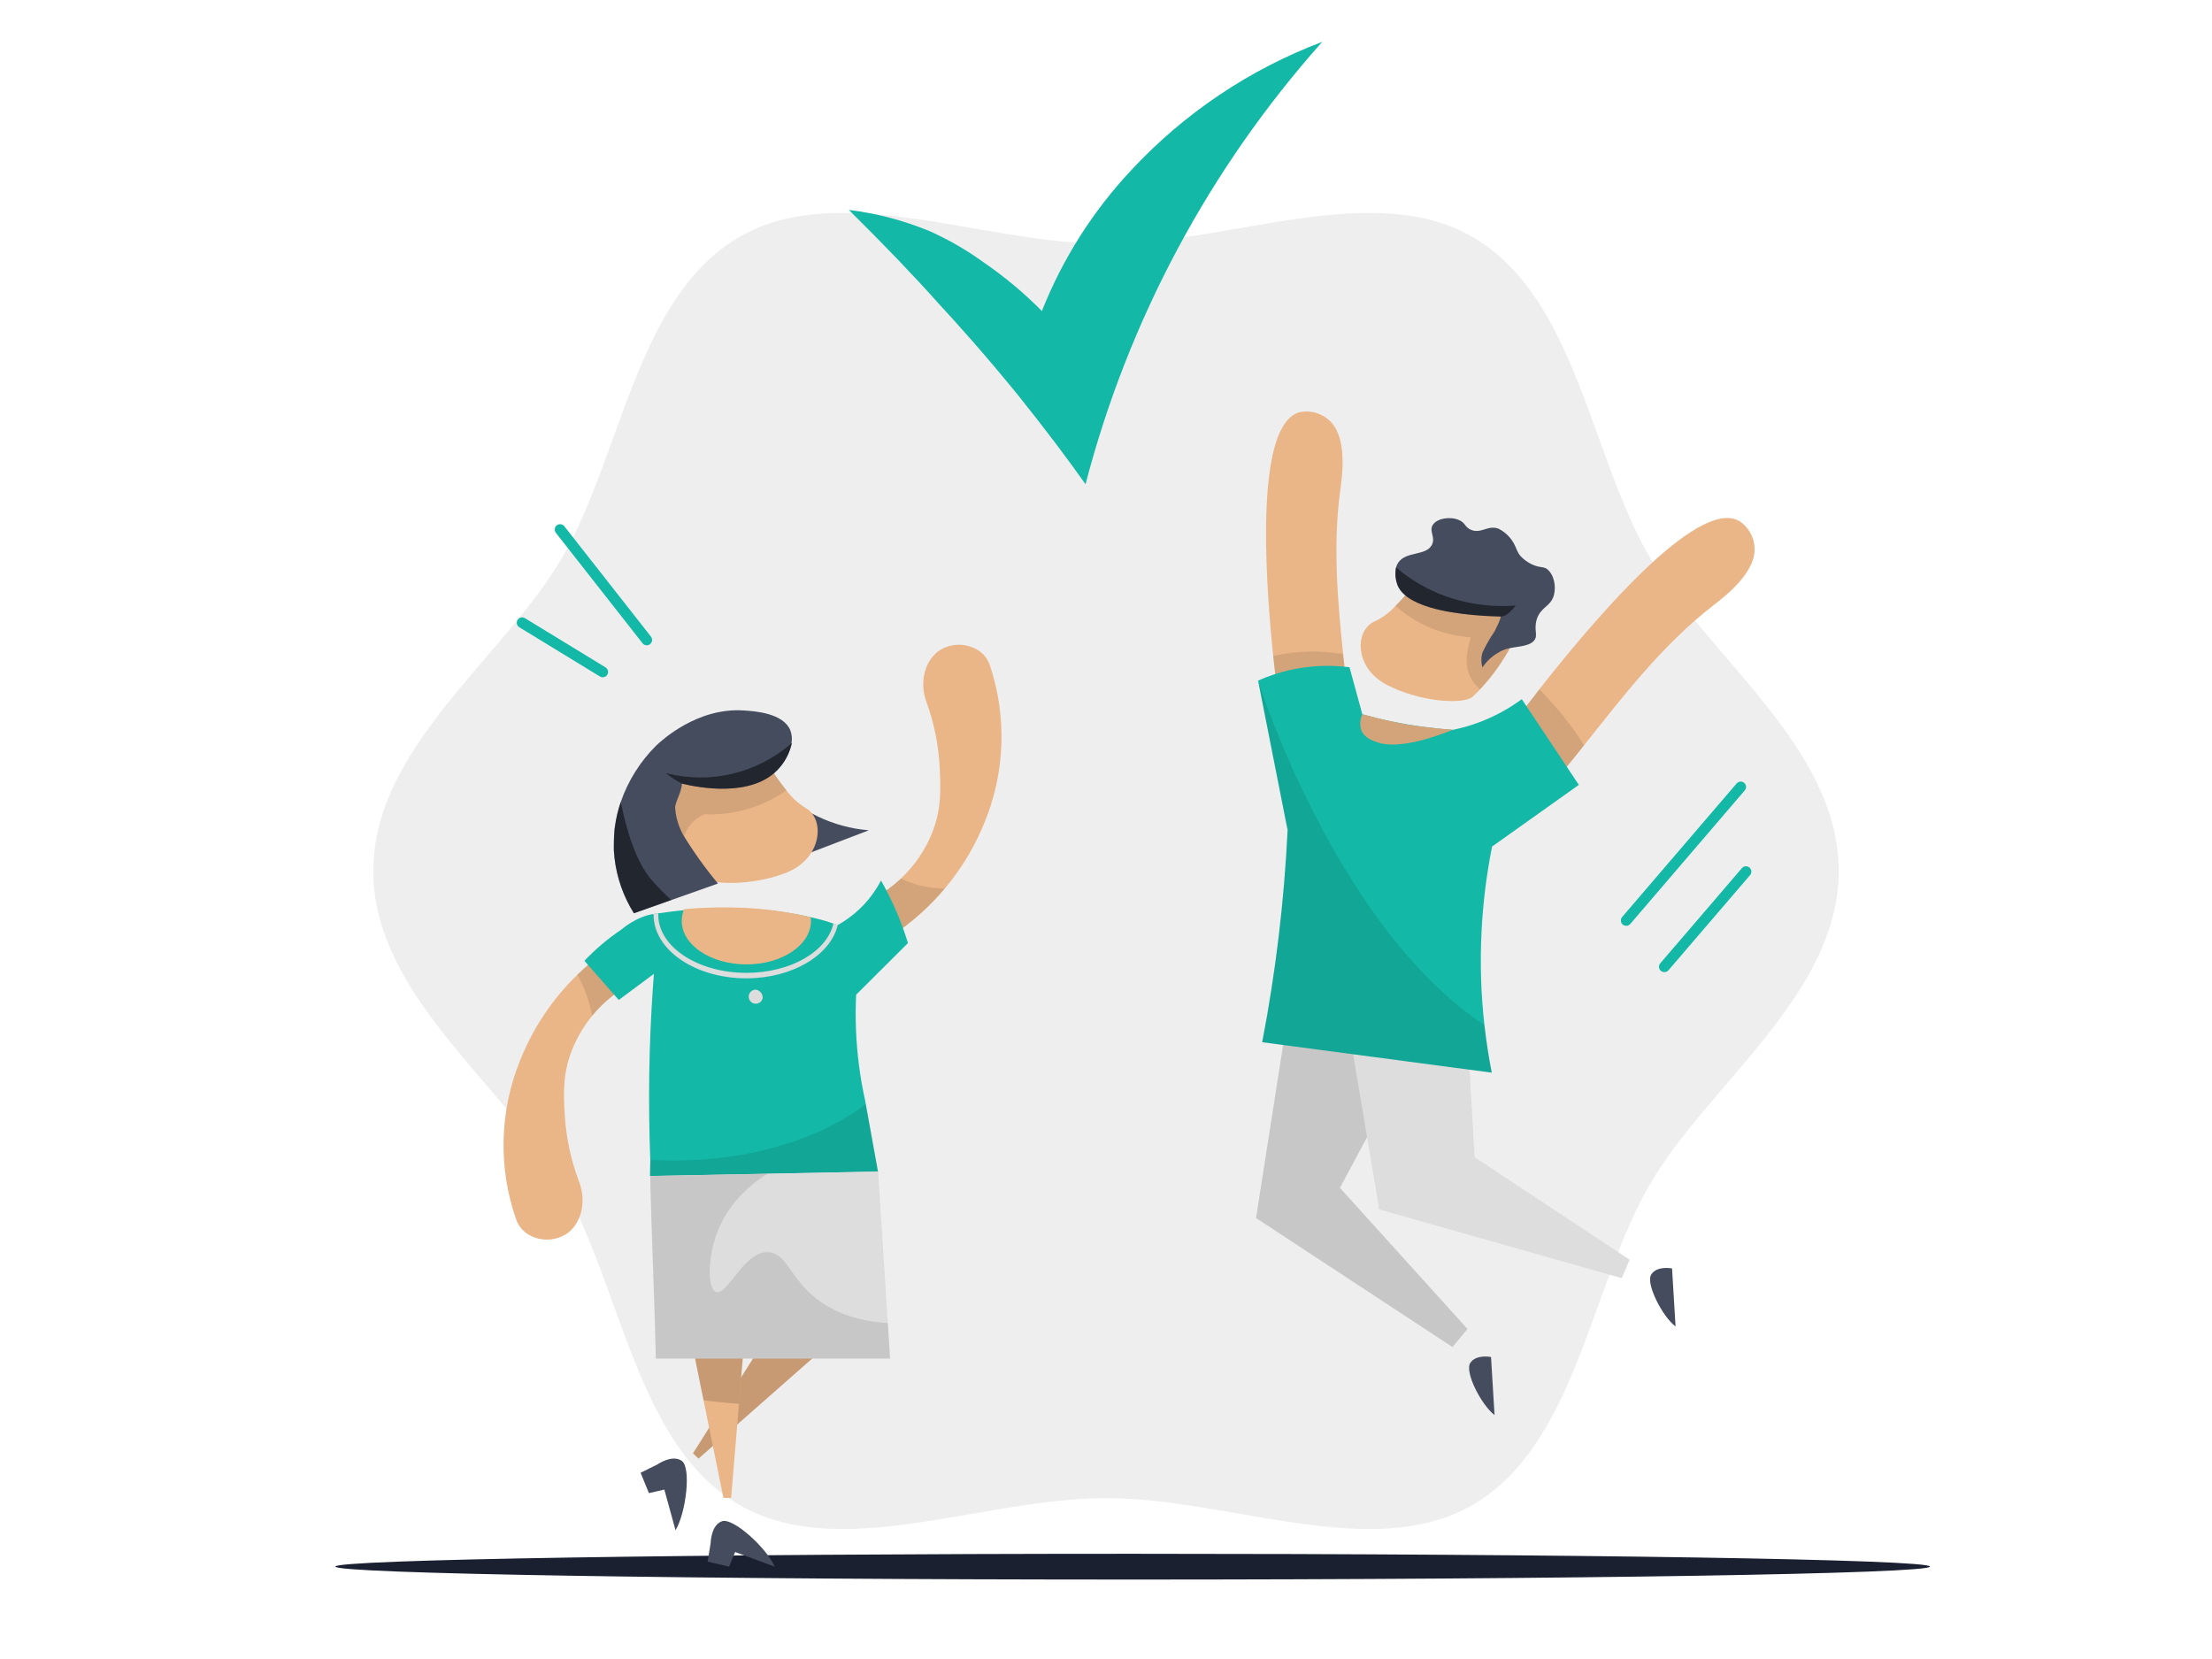 <svg width="800" height="600" viewBox="0 0 800 600" fill="none" xmlns="http://www.w3.org/2000/svg">
<path d="M135 314.989C135 359.809 182.396 392.304 203.335 428.406C224.935 465.708 230.128 522.73 267.464 544.311C303.666 565.22 355.189 541.824 400.006 541.824C444.822 541.824 496.345 565.22 532.536 544.311C569.872 522.73 575.02 465.708 596.665 428.406C617.604 392.259 665 359.775 665 314.989C665 270.202 617.638 237.741 596.665 201.594C575.065 164.292 569.872 107.27 532.536 85.689C496.345 64.78 444.811 88.176 400.062 88.176C355.313 88.176 303.666 64.78 267.464 85.689C230.128 107.27 224.935 164.292 203.335 201.594C182.396 237.741 135 270.225 135 314.989Z" fill="black" fill-opacity="0.07"/>
<path d="M226.862 356.613C226.099 357.058 224.955 357.757 223.582 358.672C215.871 364.056 209.958 371.634 206.611 380.423C203.407 388.979 203.827 396.085 204.284 403.637C204.795 411.703 206.509 419.647 209.37 427.206C212.421 435.024 209.967 443.097 204.539 446.465C202.589 447.621 200.374 448.257 198.108 448.31C195.842 448.364 193.6 447.833 191.597 446.77C189.297 445.544 187.541 443.496 186.677 441.036C180.156 422.399 180.635 402.026 188.025 383.716C192.67 371.955 199.764 361.316 208.836 352.506C211.428 349.979 214.175 347.614 217.061 345.426C217.862 344.828 218.535 344.331 219.107 343.938L226.862 356.613Z" fill="#EAB587"/>
<path d="M355.87 297.919C349.668 313.012 339.445 326.115 326.313 335.802C325.512 336.4 324.825 336.883 324.241 337.264L316.613 324.488C317.376 324.056 318.533 323.382 319.931 322.467C321.998 321.061 323.954 319.497 325.779 317.788C330.785 313.089 334.692 307.341 337.22 300.957C340.538 292.44 340.208 285.333 339.864 277.782C339.483 269.709 337.894 261.738 335.148 254.136C332.199 246.28 334.754 238.246 340.233 234.953C342.194 233.818 344.415 233.21 346.681 233.188C348.946 233.166 351.179 233.73 353.162 234.826C355.452 236.076 357.182 238.147 358.005 240.623C364.269 259.348 363.51 279.712 355.87 297.919Z" fill="#EAB587"/>
<path opacity="0.1" d="M226.862 356.613C226.099 357.058 224.955 357.757 223.582 358.672C220.054 361.13 216.884 364.065 214.162 367.393C213.204 362.17 211.392 357.14 208.797 352.506C211.39 349.979 214.137 347.614 217.022 345.426C217.823 344.828 218.497 344.331 219.069 343.938L226.862 356.613Z" fill="black"/>
<path opacity="0.1" d="M341.657 321.361C337.129 326.751 331.978 331.586 326.313 335.764C325.512 336.361 324.825 336.845 324.241 337.226L316.613 324.45C317.376 324.017 318.533 323.344 319.931 322.428C321.998 321.023 323.954 319.459 325.779 317.75C330.747 320.092 336.165 321.324 341.657 321.361Z" fill="black"/>
<path d="M489.39 283.744L478.229 260.861C476.652 264.039 472.355 272.15 468.58 271.527C465.249 270.98 463.749 263.823 462.948 258.281C462.821 257.403 462.719 256.577 462.618 255.814C462.16 252.115 461.346 245.428 460.456 237.152C457.304 206.299 454.1 153.173 470.131 149.054C471.844 148.715 473.61 148.747 475.309 149.149C477.009 149.55 478.602 150.311 479.983 151.38C487.7 157.266 485.424 172.038 484.636 177.988C482.093 197.374 483.72 216.914 485.754 236.466C486.149 240.343 486.568 244.22 487.026 248.11C488.208 260.048 489.301 271.909 489.39 283.744Z" fill="#EAB587"/>
<path d="M619.186 219.304C601.185 233.351 587.15 251.594 572.861 269.595C566.734 277.299 560.568 284.964 553.996 292.236C552.216 294.219 550.411 296.164 548.555 298.084L551.466 289.325L556.551 273.981C553.208 275.138 544.449 277.922 542.198 274.832C539.948 271.743 545.529 263.912 548.949 259.437C550.627 257.213 553.335 253.666 556.754 249.267C574.997 226.003 613.771 179.602 629.064 188.45C630.524 189.41 631.762 190.671 632.694 192.149C633.626 193.627 634.23 195.287 634.467 197.019C635.878 206.655 623.915 215.617 619.186 219.304Z" fill="#EAB587"/>
<path opacity="0.1" d="M486.975 248.187C480.619 251.123 464.868 258.357 462.948 258.357C462.821 257.48 462.719 256.653 462.617 255.891C462.16 252.191 461.346 245.504 460.456 237.229C468.766 235.366 477.359 235.141 485.754 236.568C486.136 240.419 486.568 244.297 486.975 248.187Z" fill="black"/>
<path opacity="0.1" d="M572.861 269.595C566.734 277.299 560.568 284.964 553.996 292.236C553.284 291.422 552.419 290.443 551.453 289.325L556.538 273.981C553.195 275.138 544.436 277.922 542.186 274.832C539.936 271.743 545.516 263.912 548.936 259.437C550.614 257.213 553.322 253.666 556.742 249.267C560.543 253.17 568.056 261.357 572.861 269.595Z" fill="black"/>
<path d="M540.52 511.745L539.249 490.782C539.249 490.782 533.859 489.676 531.749 492.93C529.638 496.184 535.715 508.096 540.495 511.745" fill="#454C5E"/>
<path d="M464.435 375.542C461.045 397.187 457.655 418.845 454.265 440.516L525.303 487.171L530.744 480.65L484.61 429.609C494.229 411.582 503.861 393.56 513.506 375.542H464.435Z" fill="#DDDDDD"/>
<path opacity="0.1" d="M464.435 375.542C461.045 397.187 457.655 418.845 454.265 440.516L525.303 487.171L530.744 480.65L484.61 429.609C494.229 411.582 503.861 393.56 513.506 375.542H464.435Z" fill="black"/>
<path d="M121.284 566.574C121.284 569.117 250.38 571.265 409.644 571.265C568.908 571.265 697.991 569.168 697.991 566.574C697.991 563.981 568.882 561.947 409.644 561.947C250.406 561.947 121.284 564.044 121.284 566.574Z" fill="#1A2030"/>
<path d="M336.241 83.609C343.201 86.729 349.817 90.563 355.984 95.051C363.462 100.192 370.434 106.032 376.807 112.492C384.288 93.622 395.26 76.332 409.148 61.528C428.284 40.949 451.917 25.073 478.203 15.139C437.388 60.933 408.046 115.775 392.596 175.14C386.469 166.458 378.32 155.537 368.112 142.825C355.895 127.811 346.17 117.056 339.114 109.403C330.749 100.009 319.931 88.707 307.002 75.918C317.051 77.153 326.886 79.74 336.241 83.609Z" fill="#14B8A6"/>
<path d="M605.99 479.709L604.719 458.746C604.719 458.746 599.316 457.64 597.206 460.907C595.095 464.174 601.185 476.073 605.952 479.709" fill="#454C5E"/>
<path d="M630.818 283.134C630.626 282.967 630.402 282.84 630.16 282.76C629.918 282.68 629.663 282.648 629.409 282.667C629.155 282.686 628.907 282.755 628.68 282.87C628.453 282.985 628.25 283.144 628.085 283.337L586.667 331.645C586.335 332.037 586.171 332.544 586.212 333.056C586.252 333.568 586.494 334.044 586.883 334.378C587.276 334.707 587.783 334.869 588.294 334.829C588.805 334.788 589.28 334.549 589.616 334.162L631.021 285.854C631.354 285.466 631.52 284.962 631.482 284.452C631.444 283.942 631.205 283.468 630.818 283.134Z" fill="#14B8A6"/>
<path d="M632.712 313.758C632.519 313.592 632.294 313.466 632.052 313.387C631.81 313.308 631.554 313.278 631.3 313.298C631.046 313.318 630.799 313.388 630.572 313.504C630.345 313.62 630.144 313.78 629.979 313.975L600.46 348.388C600.128 348.779 599.964 349.287 600.005 349.799C600.045 350.311 600.287 350.786 600.676 351.121C601.033 351.418 601.483 351.58 601.947 351.578C602.227 351.579 602.504 351.519 602.758 351.403C603.013 351.286 603.239 351.116 603.422 350.905L632.941 316.492C633.106 316.298 633.231 316.073 633.309 315.83C633.387 315.587 633.417 315.331 633.395 315.077C633.374 314.823 633.303 314.576 633.186 314.35C633.068 314.123 632.907 313.922 632.712 313.758Z" fill="#14B8A6"/>
<path d="M204.094 190.319C203.777 189.914 203.312 189.652 202.802 189.59C202.292 189.528 201.778 189.672 201.373 189.989C200.969 190.305 200.706 190.77 200.644 191.28C200.583 191.79 200.726 192.304 201.043 192.709L232.379 232.639C232.696 233.044 233.161 233.306 233.671 233.368C234.181 233.43 234.695 233.287 235.1 232.97C235.504 232.653 235.766 232.188 235.828 231.678C235.89 231.168 235.747 230.654 235.43 230.249L204.094 190.319Z" fill="#14B8A6"/>
<path d="M218.993 241.36L189.843 223.562C189.626 223.43 189.385 223.341 189.134 223.302C188.882 223.262 188.626 223.272 188.378 223.332C188.131 223.392 187.898 223.499 187.692 223.649C187.486 223.799 187.312 223.987 187.18 224.204C187.047 224.422 186.958 224.663 186.919 224.914C186.879 225.165 186.889 225.422 186.949 225.669C187.009 225.916 187.116 226.15 187.266 226.355C187.416 226.561 187.605 226.735 187.822 226.868L216.972 244.665C217.274 244.85 217.622 244.947 217.976 244.945C218.399 244.949 218.812 244.813 219.15 244.559C219.489 244.305 219.735 243.947 219.851 243.54C219.966 243.133 219.945 242.699 219.79 242.305C219.635 241.912 219.355 241.579 218.993 241.36Z" fill="#14B8A6"/>
<path d="M553.869 218.249C552.508 221.223 550.462 225.597 547.919 230.961C547.258 232.042 546.737 233.135 546.572 233.504C543.523 239.247 539.732 244.564 535.295 249.318C534.317 250.234 533.49 251.162 532.677 251.924C529.244 254.988 513.265 253.844 501.416 247.602C489.568 241.36 489.975 227.58 497.386 224.643C500.078 223.332 502.501 221.53 504.531 219.329C507.363 216.475 510 213.434 512.425 210.227C513.913 208.371 514.752 207.125 514.752 207.125L527.731 202.574L550.97 211.816C549.101 215.566 549 218.732 550.246 219.558C551.491 220.384 553.449 218.719 553.932 218.287" fill="#EAB587"/>
<path opacity="0.1" d="M553.869 218.249C552.508 221.223 550.462 225.597 547.919 230.961C547.258 232.042 546.737 233.135 546.572 233.504C543.523 239.247 539.732 244.564 535.295 249.318C534.015 248.204 532.928 246.885 532.079 245.415C531.159 243.795 530.619 241.987 530.503 240.127C530.361 238.163 530.533 236.189 531.011 234.279C531.243 232.991 531.548 231.718 531.927 230.465C521.831 229.845 512.238 225.841 504.696 219.1C507.528 216.246 510.166 213.205 512.591 209.998C514.078 208.142 514.917 206.896 514.917 206.896L527.897 202.396L551.072 211.689C549.203 215.439 549.101 218.605 550.347 219.431C551.593 220.257 553.386 218.744 553.869 218.274" fill="black"/>
<path d="M554.707 231.813C552.75 233.961 547.83 233.809 544.944 234.673C544.29 234.874 543.648 235.116 543.025 235.398C542.735 235.515 542.461 235.669 542.211 235.855C539.777 237.167 537.703 239.057 536.172 241.36C535.626 239.605 535.626 237.725 536.172 235.97C537.415 233.31 538.878 230.758 540.546 228.342C540.564 228.225 540.622 228.117 540.711 228.037C540.876 227.719 540.876 227.554 541.219 226.931C541.874 225.72 542.394 224.441 542.77 223.117V222.965C540.075 222.876 527.172 222.66 517.18 219.66C511.408 217.918 506.59 215.261 505.268 211.142C504.7 209.471 504.53 207.691 504.772 205.943V205.841L504.925 205.205V205.116C505.083 204.567 505.323 204.044 505.637 203.565C508.472 199.205 515.807 201.201 517.904 196.98C519.252 194.171 516.633 192.022 518.286 189.696C519.938 187.369 524.566 186.721 527.693 188.094C530.045 189.124 529.676 190.535 531.863 191.552C535.677 193.255 538.105 189.696 542.033 191.247C544.387 192.448 546.321 194.336 547.576 196.662C548.605 198.582 548.593 199.535 549.966 201.163C551.061 202.321 552.352 203.276 553.779 203.985C556.894 205.51 557.873 204.748 559.424 205.739C562.055 207.735 562.869 212.032 561.966 215.337C560.695 219.571 557.39 219.316 555.826 223.867C554.517 227.999 556.525 229.753 554.707 231.813Z" fill="#454C5E"/>
<path opacity="0.5" d="M548.173 219.011C547.995 219.24 545.198 223.054 542.77 222.978C540.075 222.889 527.172 222.673 517.18 219.672C511.408 217.931 506.59 215.274 505.268 211.155C504.7 209.484 504.53 207.704 504.772 205.955V205.854L504.925 205.218V205.116C504.925 205.116 520.79 220.994 548.173 219.011Z" fill="black"/>
<path d="M488.119 373.851C491.687 395.039 495.255 416.226 498.823 437.414L586.54 462.267L589.362 455.58L533.35 418.536L530.35 367.965L488.119 373.851Z" fill="#DDDDDD"/>
<path d="M535.817 337.086C535.253 348.33 535.605 359.601 536.872 370.787C537.571 377.029 538.499 382.763 539.516 387.937L456.49 376.927C461.366 351.634 464.438 326.025 465.681 300.296C465.842 296.813 465.978 293.291 466.088 289.732C466.228 284.888 466.291 280.121 466.304 275.43C466.304 266.099 466.101 257.073 465.694 248.39C474.243 252.39 483.109 255.677 492.2 258.217L492.695 258.344L493.687 258.611C495.276 259.043 496.903 259.463 498.569 259.882L500.005 260.213C500.501 260.34 500.997 260.442 501.505 260.556L503.094 260.887C506.891 261.683 510.857 262.357 514.993 262.908C518.578 263.391 522.062 263.734 525.418 263.976L527.464 264.103C535.977 264.597 544.515 264.444 553.004 263.645C547.068 277.316 542.586 291.574 539.63 306.182C537.59 316.374 536.315 326.704 535.817 337.086Z" fill="#14B8A6"/>
<path d="M492.708 258.332C483.246 265.204 475.669 274.351 470.677 284.926C470.603 285.057 470.54 285.193 470.486 285.333C468.305 290.11 466.696 295.128 465.694 300.283C462.134 282.231 458.571 264.188 455.003 246.153C458.681 244.507 462.514 243.229 466.444 242.339C473.533 240.74 480.847 240.391 488.055 241.309C488.157 241.653 489.861 247.856 489.949 248.2C490.127 248.924 492.492 257.62 492.708 258.332Z" fill="#14B8A6"/>
<path d="M571.005 283.858L539.681 306.131C534.935 292.071 530.185 278.006 525.43 263.938H525.545C531.68 262.677 537.592 260.509 543.088 257.505C545.621 256.13 548.056 254.58 550.372 252.865L571.005 283.858Z" fill="#14B8A6"/>
<path d="M525.545 263.912H525.481C519.494 266.34 506.12 271.108 498.314 268.527C496.585 267.942 493.484 266.925 492.352 264.103C491.718 262.193 491.864 260.109 492.759 258.306L493.751 258.573C495.136 258.942 496.776 259.361 498.632 259.844L500.069 260.175L501.569 260.518L503.158 260.848C507.076 261.779 511.051 262.454 515.057 262.87C518.642 263.353 522.125 263.696 525.481 263.938H525.545V263.912Z" fill="#EAB587"/>
<path d="M280.331 284.036C289.239 293.446 301.309 299.232 314.223 300.283L276.187 314.839L280.357 284.024" fill="#454C5E"/>
<path d="M295.866 489.46L281.933 501.714L279.276 504.054L252.618 527.521L250.622 525.601L269.233 496.223L278.145 482.15L295.866 489.46Z" fill="#EAB587"/>
<path d="M284.565 315.551C273.81 319.873 260.487 320.128 254.41 318.094C253.378 317.828 252.43 317.308 251.652 316.581C250.787 315.627 249.973 314.623 249.109 313.542C247.978 312.068 246.91 310.491 245.893 308.915C243.254 304.789 240.994 300.432 239.142 295.897C239.041 295.516 238.57 294.41 238.074 293.126C235.926 287.329 234.261 282.574 233.256 279.32C233.676 279.727 235.697 281.596 236.879 281.036C238.062 280.477 238.443 277.108 236.879 272.964L262.076 265.908L275.17 272.048C275.17 272.048 275.895 273.409 277.178 275.455C279.325 279.052 281.717 282.497 284.336 285.765C286.216 288.286 288.543 290.441 291.2 292.122C298.561 296.05 297.392 310.453 284.45 315.576" fill="#EAB587"/>
<path opacity="0.1" d="M284.463 285.803C275.823 291.893 265.402 294.935 254.842 294.448C252.464 295.475 250.417 297.143 248.931 299.266C246.77 302.47 247.456 304.656 246.083 308.597L245.969 308.979C243.335 304.85 241.076 300.493 239.219 295.961C239.117 295.579 238.647 294.473 238.151 293.189C235.99 287.392 234.337 282.638 233.333 279.384C233.752 279.79 235.761 281.659 236.956 281.1C238.151 280.54 238.519 277.172 237.019 273.027L262.216 265.972L275.31 272.112C275.31 272.112 276.034 273.472 277.318 275.519C279.465 279.115 281.856 282.56 284.476 285.829" fill="black"/>
<path d="M309.634 359.753C309.229 368.241 309.569 376.749 310.651 385.178C311.236 389.754 312.011 394.077 312.888 398.018L313.092 399.187C314.554 407.4 316.054 415.536 317.528 423.71C290.044 424.218 262.563 424.748 235.087 425.299C235.087 423.405 235.151 421.485 235.189 419.553V419.464C234.373 398.575 234.695 377.657 236.155 356.803C236.257 355.278 236.371 353.74 236.498 352.201L223.786 361.647L211.365 347.498C213.306 345.44 215.356 343.488 217.506 341.65C219.781 339.713 222.167 337.909 224.65 336.247C224.65 336.247 230.129 331.429 236.358 330.565C236.928 330.509 237.492 330.416 238.049 330.285H238.354C241.888 329.789 245.283 329.331 248.524 329.09C256.324 328.406 264.162 328.287 271.979 328.734C279.471 329.187 286.913 330.263 294.226 331.95C296.082 332.395 298.04 332.878 299.82 333.488L301.371 334.01L301.943 334.2L302.96 334.569C306.458 332.612 309.639 330.135 312.392 327.221C314.868 324.599 316.968 321.647 318.634 318.449C320.566 321.867 322.322 325.38 323.897 328.975C325.619 332.918 327.117 336.954 328.385 341.065L309.634 359.753Z" fill="#14B8A6"/>
<path d="M286.395 268.679C285.699 271.968 284.187 275.028 281.997 277.578C272.437 288.791 252.198 284.774 246.656 283.401C246.389 286.947 244.011 290.253 244.177 292.299C244.24 292.922 244.304 293.571 244.393 294.105C244.534 295.093 244.746 296.071 245.028 297.029C245.521 298.657 246.164 300.235 246.948 301.745C250.745 307.98 254.993 313.929 259.661 319.543L242.842 325.492L229.265 330.297C225.478 324.256 223.085 317.447 222.26 310.364C222.26 309.741 222.107 308.8 222.018 307.58C221.912 305.192 221.985 302.8 222.235 300.423C222.235 299.991 222.311 299.558 222.374 299.152C222.783 296.041 223.502 292.978 224.523 290.011C227.172 282.344 231.543 275.387 237.299 269.671C239.308 267.764 252.249 255.776 269.081 256.958C273.263 257.213 283.268 257.963 285.823 264.103C286.405 265.6 286.55 267.231 286.243 268.807" fill="#454C5E"/>
<path d="M280.191 566.6C277.204 559.76 265.127 548.802 261.123 550.175C257.118 551.548 257.016 558.069 257.016 558.069L255.923 564.782L263.678 566.6L265.877 561.324L280.191 566.6Z" fill="#454C5E"/>
<path d="M244.316 553.442C248.13 547.086 250.05 530.839 246.592 528.36C243.134 525.881 237.769 529.631 237.769 529.631L231.68 532.644L234.693 540.005L240.274 538.734L244.316 553.442Z" fill="#454C5E"/>
<path opacity="0.5" d="M286.395 268.68C285.699 271.968 284.187 275.028 281.997 277.578C272.475 288.867 252.186 284.786 246.656 283.401C244.569 282.34 242.6 281.062 240.782 279.587C248.696 281.639 256.991 281.72 264.943 279.823C272.895 277.926 280.261 274.109 286.395 268.705" fill="black"/>
<path d="M302.006 334.149L301.434 333.946C299.171 344.116 285.938 351.845 269.945 351.845C252.376 351.845 238.075 342.425 238.075 330.87V330.285C237.528 330.361 236.969 330.45 236.384 330.564V330.857C236.384 343.569 251.448 353.829 269.932 353.829C286.573 353.829 300.443 345.438 302.985 334.505L301.968 334.124" fill="#DDDDDD"/>
<path d="M275.818 360.986C275.72 361.454 275.492 361.885 275.16 362.229C274.828 362.573 274.406 362.817 273.942 362.932C273.477 363.047 272.99 363.029 272.536 362.879C272.082 362.73 271.679 362.456 271.373 362.088C271.068 361.72 270.872 361.273 270.809 360.799C270.746 360.325 270.818 359.843 271.017 359.408C271.216 358.973 271.533 358.603 271.933 358.34C272.332 358.077 272.798 357.932 273.276 357.922C274.016 357.999 274.696 358.363 275.171 358.936C275.647 359.508 275.879 360.244 275.818 360.986Z" fill="#DDDDDD"/>
<path opacity="0.5" d="M242.829 325.479L229.252 330.285C225.465 324.243 223.072 317.434 222.247 310.351C222.184 309.729 222.095 308.788 222.006 307.567L222.222 300.397C222.222 299.978 222.298 299.533 222.374 299.126C222.772 296.014 223.488 292.952 224.51 289.986C226.303 299.037 229.684 311.419 235.659 318.233C237.887 320.807 240.274 323.24 242.804 325.518" fill="black"/>
<path opacity="0.1" d="M317.579 423.773C290.103 424.282 262.623 424.816 235.138 425.375C235.138 423.468 235.202 421.561 235.252 419.616V419.527C279.505 421.714 305.515 405.429 313.143 399.251C314.605 407.463 316.117 415.599 317.579 423.773Z" fill="black"/>
<path d="M270.898 328.429C263.081 327.992 255.243 328.115 247.444 328.798C246.847 330.137 246.543 331.589 246.554 333.056C246.554 341.752 257.029 348.794 269.958 348.794C282.886 348.794 293.298 341.752 293.298 333.056C293.301 332.6 293.258 332.144 293.171 331.696C285.854 329.973 278.402 328.88 270.898 328.429Z" fill="#EAB587"/>
<path opacity="0.1" d="M525.545 263.912H525.481C519.494 266.34 506.12 271.108 498.314 268.527C496.585 267.942 493.484 266.925 492.352 264.103C491.718 262.193 491.864 260.109 492.759 258.306L493.751 258.573C495.136 258.942 496.776 259.361 498.632 259.844L500.069 260.175L501.569 260.518L503.158 260.848C507.076 261.779 511.051 262.454 515.057 262.87C518.642 263.353 522.125 263.696 525.481 263.938H525.545V263.912Z" fill="black"/>
<path opacity="0.1" d="M456.49 376.928C461.366 351.634 464.438 326.025 465.681 300.296C462.122 282.244 458.558 264.201 454.99 246.166C455.168 246.738 458.969 258.7 466.317 275.405C467.588 278.43 469.101 281.608 470.677 284.914C484.153 313.339 506.272 350.371 536.872 370.775C537.571 377.017 538.499 382.75 539.516 387.924L456.49 376.928Z" fill="black"/>
<path opacity="0.15" d="M295.866 489.46L252.643 527.521L250.647 525.601L278.17 482.15L295.866 489.46Z" fill="black"/>
<path d="M269.22 484.336L267.263 507.74L264.415 541.746H261.644L254.461 506.469L251.385 491.341L269.22 484.336Z" fill="#EAB587"/>
<path opacity="0.15" d="M251.385 491.341L269.182 484.336L267.237 507.677C262.801 507.397 258.504 506.965 254.423 506.405L251.385 491.341Z" fill="black"/>
<path d="M321.914 491.341H237.185L235.71 444.126L235.138 425.324L317.579 423.723L321.101 478.476L321.914 491.341Z" fill="#DDDDDD"/>
<path opacity="0.1" d="M321.914 491.341H237.185C236.871 469.136 235.508 447.552 235.178 425.339L277.624 424.46C272.894 427.422 263.182 434.477 258.923 446.999C256.05 455.479 255.809 466.068 258.923 467.225C263.118 468.814 269.093 452.161 278.094 452.873C284.12 453.356 285.607 461.225 293.641 468.344C302.044 475.781 312.596 477.967 321.113 478.514L321.914 491.341Z" fill="black"/>
</svg>
